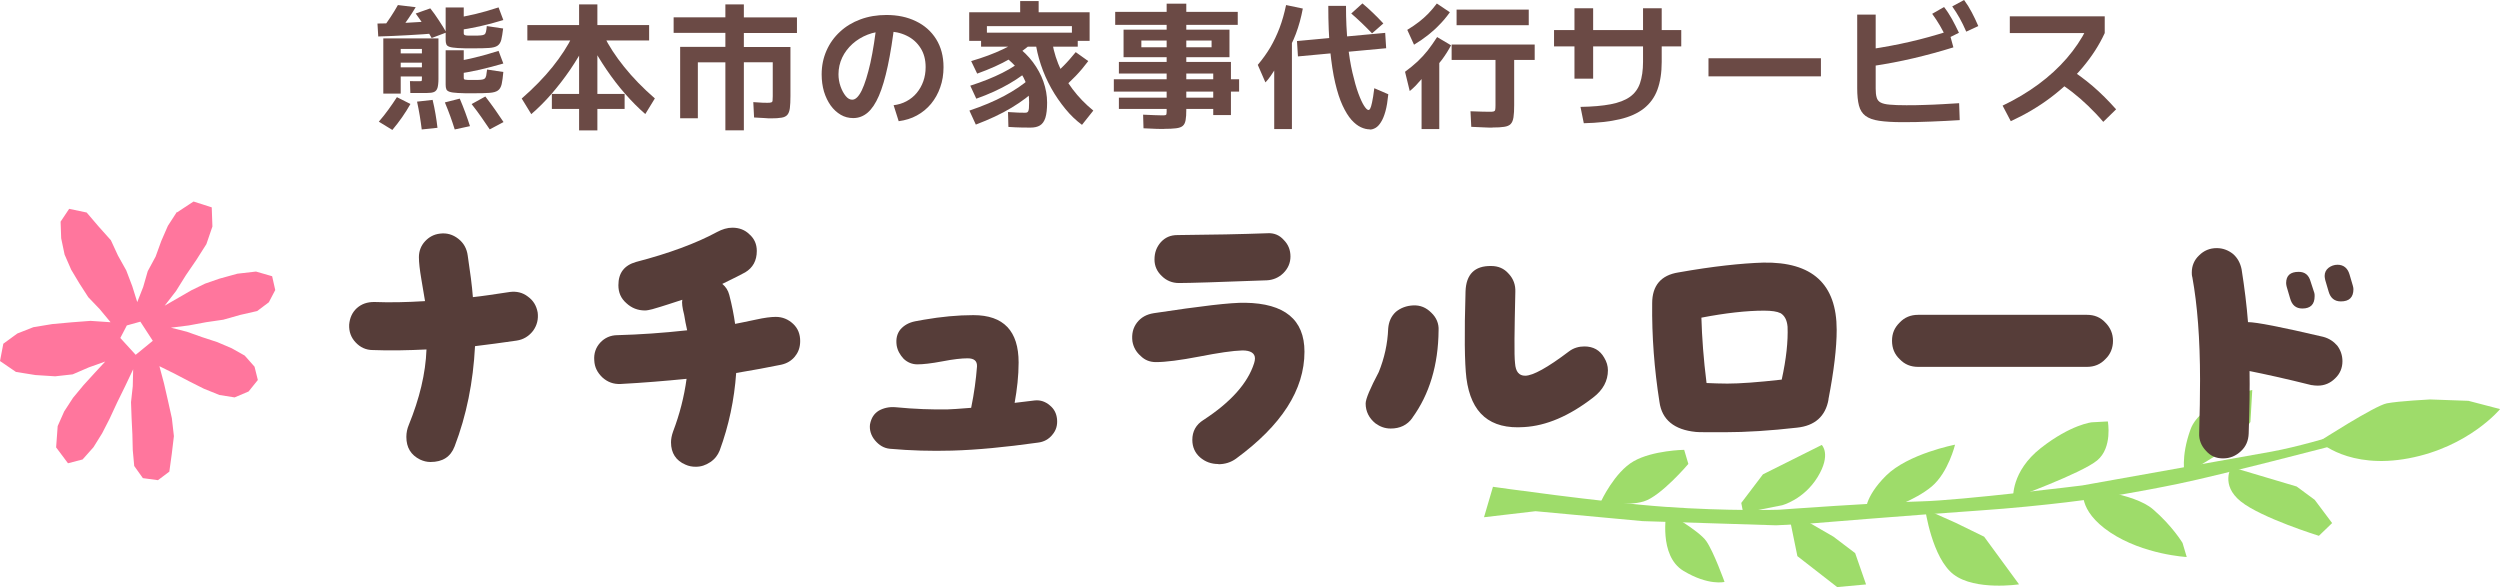 <?xml version="1.0" encoding="UTF-8"?>
<svg id="_レイヤー_2" data-name="レイヤー 2" xmlns="http://www.w3.org/2000/svg" width="257.04" height="60.36" viewBox="0 0 257.04 60.36">
  <defs>
    <style>
      .cls-1 {
        fill: #ff769d;
      }

      .cls-2 {
        fill: #563d39;
      }

      .cls-3 {
        fill: #6b4a45;
      }

      .cls-4 {
        fill: #9edc6a;
      }
    </style>
  </defs>
  <g id="_ヘッダー" data-name="ヘッダー">
    <g>
      <g>
        <path class="cls-3" d="M38.89,3.75l-.08-1.33c.98,0,1.98-.04,3.01-.08,1.03-.05,2.07-.12,3.12-.21l.14,1.27c-1.07.09-2.13.17-3.16.22-1.03.06-2.04.1-3.03.13ZM40.34,13.36l-1.39-.85c.36-.42.7-.84.99-1.25.3-.41.59-.84.87-1.27l1.39.7c-.51.91-1.13,1.8-1.86,2.67ZM41.09,3.15l-1.74-.24c.29-.39.56-.79.83-1.19s.5-.8.73-1.2l1.83.22c-.24.4-.5.81-.78,1.21-.28.41-.57.81-.87,1.2ZM39.41,9.62V3.95h5.67v4.17c0,.4-.04.71-.1.92-.07.21-.19.35-.36.42-.17.07-.41.1-.72.1-.2,0-.44,0-.72,0-.28,0-.61,0-.99,0l-.04-1.22c.23,0,.43.01.59.01h.39c.07,0,.13,0,.17-.01.04,0,.06-.03.07-.08s.01-.1.01-.18v-.22h-2.18v-.94h2.18v-.48h-2.18v-.95h2.18v-.46h-2.18v4.59h-1.78ZM44.38,3.91c-.21-.39-.47-.82-.77-1.27s-.59-.87-.87-1.25l1.5-.53c.29.36.58.77.88,1.23.3.45.56.87.77,1.25l-1.51.57ZM43.36,13.3c-.06-.46-.12-.92-.2-1.39s-.17-.96-.28-1.46l1.6-.18c.12.5.22.99.3,1.47.08.48.15.94.2,1.4l-1.62.17ZM46.75,13.3c-.14-.45-.29-.9-.45-1.34-.16-.45-.35-.92-.56-1.43l1.53-.39c.21.5.41.99.58,1.46.17.47.33.92.47,1.37l-1.57.34ZM48.67,4.97c-.67,0-1.2,0-1.59-.03s-.67-.06-.85-.12c-.18-.06-.3-.15-.34-.27-.05-.12-.07-.27-.07-.46V.77h1.86v2.59c0,.07,0,.13.02.17s.05.07.12.09c.06.02.17.04.31.04.14,0,.35,0,.61,0,.3,0,.53,0,.7-.02.17-.01.29-.05.37-.1.08-.06.13-.15.16-.29.03-.14.06-.33.08-.57l1.68.25c-.06.49-.12.88-.19,1.16-.07.28-.2.48-.39.61s-.47.2-.86.23c-.39.03-.93.04-1.63.04ZM48.67,9.59c-.67,0-1.2,0-1.59-.03-.39-.02-.67-.06-.85-.12-.18-.06-.3-.15-.34-.27-.05-.12-.07-.27-.07-.46v-3.54h1.86v2.76c0,.08,0,.13.02.18s.05.07.12.08c.06.01.17.02.31.03.14,0,.35,0,.61,0,.31,0,.55,0,.71-.02.17-.01.29-.05.37-.11.08-.06.14-.17.17-.31.03-.15.06-.36.09-.63l1.67.25c-.05.53-.1.95-.17,1.25s-.2.52-.38.65c-.19.14-.48.22-.88.25-.4.03-.95.04-1.65.04ZM46.85,3.16l-.39-1.25c.84-.13,1.64-.28,2.39-.46.76-.18,1.56-.41,2.41-.69l.49,1.3c-.85.26-1.66.48-2.44.65-.78.17-1.6.32-2.46.44ZM46.85,7.63l-.39-1.26c.84-.12,1.64-.27,2.39-.46.76-.18,1.56-.41,2.41-.68l.49,1.3c-.85.25-1.66.46-2.44.64s-1.6.32-2.46.46ZM50.35,13.3c-.28-.42-.57-.84-.87-1.27-.3-.43-.63-.87-.99-1.33l1.41-.78c.35.46.69.91.99,1.34.31.44.6.87.88,1.29l-1.43.76Z"/>
        <path class="cls-3" d="M54.62,11.73l-.98-1.6c1.23-1.07,2.29-2.16,3.17-3.25.88-1.1,1.57-2.17,2.08-3.21l1.36.78c-.49.93-1.03,1.84-1.63,2.72-.6.88-1.24,1.7-1.91,2.48-.67.77-1.37,1.47-2.09,2.09ZM59.54,13.41v-2.21h-2.8v-1.54h2.8v-5.5h-5.32v-1.58h5.32V.45h1.88v2.13h5.32v1.58h-5.32v5.5h2.8v1.54h-2.8v2.21h-1.88ZM66.35,11.73c-.71-.62-1.4-1.31-2.08-2.09-.68-.77-1.31-1.6-1.91-2.48-.6-.88-1.14-1.78-1.64-2.72l1.36-.78c.51,1.04,1.21,2.12,2.09,3.21.88,1.1,1.93,2.18,3.16,3.25l-.98,1.6Z"/>
        <path class="cls-3" d="M74.58,13.41v-7h-2.83v5.75h-1.82v-7.34h4.65v-1.44h-5.32v-1.6h5.32V.45h1.9v1.34h5.46v1.6h-5.46v1.44h4.79v5.04c0,.52-.02.94-.06,1.25s-.13.54-.26.69c-.13.15-.33.25-.6.29-.27.05-.63.07-1.08.07-.15,0-.37,0-.66-.03-.29-.02-.65-.04-1.08-.06l-.08-1.58c.39.03.71.05.94.06s.4.01.5.01c.19,0,.32-.01.4-.04.08-.02.13-.08.14-.17.01-.09.02-.24.02-.46v-3.5h-2.97v7h-1.9Z"/>
        <path class="cls-3" d="M91.86,10.82c.49-.06.93-.19,1.34-.41.41-.22.76-.5,1.05-.85s.52-.75.68-1.2c.16-.45.24-.93.24-1.46,0-.76-.17-1.41-.52-1.96s-.82-.98-1.43-1.27c-.61-.3-1.31-.45-2.11-.45-.68,0-1.32.11-1.9.34-.59.23-1.11.55-1.56.95-.45.41-.81.88-1.06,1.41s-.38,1.11-.38,1.71c0,.43.07.85.21,1.25.14.4.32.73.53.99.21.26.44.38.67.38.35,0,.67-.32.99-.97.31-.65.6-1.59.88-2.81.27-1.23.5-2.7.69-4.43l1.82.2c-.21,1.76-.45,3.27-.72,4.53-.27,1.26-.57,2.28-.91,3.07-.34.79-.73,1.37-1.16,1.74-.43.37-.93.56-1.48.56-.47,0-.9-.11-1.29-.34-.39-.23-.74-.55-1.03-.95-.29-.41-.52-.88-.69-1.43-.16-.55-.24-1.14-.24-1.77,0-.89.17-1.7.5-2.45.33-.75.79-1.39,1.39-1.94.59-.55,1.29-.97,2.1-1.27.81-.3,1.7-.45,2.67-.45,1.14,0,2.15.21,3.03.64.88.42,1.58,1.04,2.08,1.84.5.8.76,1.76.76,2.88,0,.75-.11,1.44-.34,2.08-.22.64-.54,1.2-.94,1.69-.41.49-.89.89-1.46,1.2-.56.31-1.19.5-1.87.59l-.52-1.64Z"/>
        <path class="cls-3" d="M99.65,4.2V1.26h5.24V.11h1.9v1.15h5.24v2.94h-1.82v-1.51h-8.74v1.51h-1.82ZM100.33,12.81l-.66-1.44c1.36-.46,2.56-.96,3.6-1.52,1.04-.56,1.91-1.14,2.6-1.76l.76.99c-.69.69-1.56,1.35-2.62,1.99s-2.28,1.21-3.68,1.74ZM100.38,10.15l-.62-1.34c1.25-.4,2.35-.84,3.3-1.32.95-.48,1.74-1,2.37-1.55l.78.87c-.64.63-1.45,1.22-2.43,1.79-.98.57-2.11,1.09-3.41,1.55ZM100.47,7.57l-.62-1.29c1.24-.36,2.34-.77,3.28-1.22.95-.45,1.73-.93,2.36-1.44l.77.67c-.65.62-1.46,1.2-2.42,1.76-.96.56-2.09,1.06-3.37,1.52ZM100.87,4.8v-1.44h9.94v1.44h-9.94ZM105.95,13.12c-.26,0-.57,0-.93-.01-.36,0-.81-.03-1.34-.06l-.04-1.53c.46.03.81.05,1.07.06.26,0,.46.01.61.01.1,0,.19,0,.25-.02s.11-.06.15-.13c.03-.07.06-.18.07-.31.01-.14.02-.34.02-.59,0-.64-.08-1.24-.25-1.78-.17-.55-.44-1.07-.83-1.56-.38-.49-.9-.99-1.54-1.48l1.34-.97c.64.47,1.2,1.01,1.67,1.64s.83,1.29,1.08,2c.25.71.38,1.43.38,2.16,0,.67-.06,1.19-.18,1.57-.12.37-.31.63-.56.78s-.57.22-.97.22ZM111.25,12.84c-.61-.45-1.18-.99-1.71-1.64s-1.02-1.35-1.45-2.12c-.43-.77-.79-1.58-1.07-2.42s-.48-1.69-.58-2.53l1.65-.48c.1,1,.34,1.97.71,2.9.37.94.87,1.81,1.48,2.62.61.81,1.32,1.54,2.13,2.2l-1.16,1.46ZM109.15,9.14l-1.06-1.22c.44-.35.87-.74,1.28-1.17.42-.42.82-.89,1.23-1.39l1.29.92c-.41.55-.84,1.06-1.3,1.54s-.93.92-1.43,1.32Z"/>
        <path class="cls-3" d="M124.74,11.83v-.63h-9.7v-1.16h9.7v-.62h-10.22v-1.27h10.22v-.59h-9.7v-1.19h11.52v1.78h.84v1.27h-.84v2.41h-1.82ZM119.67,13.26c-.18,0-.42,0-.73-.01s-.77-.03-1.37-.06l-.04-1.4c.47.02.86.04,1.18.05.32.01.56.02.74.02s.3,0,.36-.02c.06-.01.1-.05.12-.1.01-.05.02-.13.02-.25V2.56h-5.29v-1.34h5.29V.38h2.02v.84h5.29v1.34h-5.29v8.71c0,.46-.02.82-.07,1.08-.05.27-.14.46-.29.59s-.37.21-.69.25c-.31.04-.73.06-1.25.06ZM115.52,5.88v-2.83h10.89v2.83h-9.06v-1.02h7.22v-.69h-7.22v1.71h-1.83Z"/>
        <path class="cls-3" d="M130.1,8.46l-.78-1.79c.49-.58.92-1.18,1.29-1.8.36-.62.68-1.29.95-2,.27-.71.49-1.5.67-2.35l1.72.36c-.17.92-.41,1.79-.71,2.59s-.67,1.53-1.09,2.17l-.04-.5c-.09.26-.22.54-.38.85s-.33.61-.51.92-.37.59-.55.86-.37.5-.55.69ZM131.01,13.27V4.21h1.82v9.06h-1.82ZM133.45,5.8l-.1-1.58,9.07-.84.1,1.58-9.07.84ZM140.84,13.3c-.29,0-.6-.07-.92-.22s-.65-.4-.97-.76c-.32-.36-.62-.85-.91-1.47-.29-.62-.54-1.4-.76-2.33-.22-.93-.39-2.05-.52-3.36s-.19-2.83-.19-4.56h1.82c0,1.43.06,2.71.18,3.86.12,1.14.28,2.14.48,3,.2.86.4,1.57.61,2.14s.41,1,.59,1.28c.19.29.34.43.45.43.06,0,.13-.05.18-.15.06-.1.12-.31.19-.63.07-.32.15-.8.23-1.46l1.44.62c-.07.69-.16,1.27-.29,1.74-.13.47-.28.84-.46,1.12-.17.28-.36.48-.55.59-.2.12-.4.18-.6.18ZM141.07,3.43c-.34-.35-.69-.71-1.07-1.07s-.73-.68-1.07-.97l1.15-1.04c.36.3.73.63,1.09.98.36.35.72.71,1.06,1.08l-1.16,1.02Z"/>
        <path class="cls-3" d="M144.94,9.35l-.48-1.97c.48-.35.91-.71,1.29-1.06.37-.35.72-.73,1.04-1.13.32-.41.64-.87.97-1.38l1.43.85c-.53,1-1.22,1.94-2.07,2.81l-.04-.7c-.1.2-.23.41-.39.65s-.34.47-.53.71c-.2.23-.4.46-.6.67-.21.21-.41.4-.6.55ZM145.39,4.61l-.7-1.54c.45-.27.84-.54,1.19-.81.35-.27.67-.55.97-.86.3-.31.59-.65.88-1.04l1.34.9c-.35.49-.71.92-1.08,1.29-.36.38-.75.73-1.17,1.06-.42.33-.89.66-1.44.99ZM146.16,13.27v-6.86h1.82v6.86h-1.82ZM153.44,13.12c-.22,0-.5,0-.83-.02-.33-.01-.78-.04-1.34-.06l-.08-1.6c.51.02.92.03,1.23.04.3,0,.54.01.71.01.21,0,.35,0,.44-.03s.14-.07.16-.17c.02-.09.03-.24.03-.45v-4.68h-4.51v-1.58h8.54v1.58h-2.11v4.65c0,.52-.02.94-.07,1.25-.05.31-.14.54-.29.69-.14.15-.37.25-.67.29-.3.05-.7.07-1.2.07ZM149.76,2.59V.99h7.42v1.6h-7.42Z"/>
        <path class="cls-3" d="M159.78,4.77v-1.68h13.08v1.68h-13.08ZM161.88,8.09V.85h1.92v7.24h-1.92ZM162.49,10.99c1.24-.02,2.28-.11,3.11-.27s1.49-.41,1.98-.76c.49-.35.84-.82,1.04-1.41s.31-1.32.31-2.18V.85h1.92v5.52c0,1.11-.15,2.06-.44,2.85s-.76,1.43-1.39,1.93c-.63.5-1.46.87-2.48,1.11s-2.26.38-3.7.41l-.34-1.68Z"/>
        <path class="cls-3" d="M175.66,7.85v-1.86h11.56v1.86h-11.56Z"/>
        <path class="cls-3" d="M195.58,12.56c-.97,0-1.76-.05-2.37-.14-.61-.09-1.08-.26-1.41-.51-.33-.25-.55-.6-.67-1.06-.12-.46-.18-1.05-.18-1.79V1.5h1.9v7.6c0,.38.03.69.1.92.06.23.2.41.41.52.21.11.53.19.95.22.42.04.98.06,1.69.06.59,0,1.2,0,1.85-.03.64-.02,1.27-.04,1.89-.08.62-.03,1.18-.07,1.69-.1l.06,1.74c-.42.03-.88.05-1.39.08-.5.02-1.02.05-1.56.07s-1.06.04-1.57.05c-.51,0-.97.01-1.39.01ZM192.19,5.08c.78-.12,1.51-.24,2.19-.37.68-.13,1.33-.26,1.97-.41.63-.14,1.28-.31,1.94-.49.66-.18,1.36-.39,2.09-.62l.46,1.68c-1.38.43-2.75.8-4.11,1.12-1.36.32-2.78.59-4.26.81l-.28-1.72ZM200.16,3.99c-.23-.5-.47-.96-.71-1.37-.24-.41-.5-.8-.79-1.2l1.22-.7c.31.4.58.82.82,1.25.24.43.47.9.71,1.4l-1.25.62ZM202.16,3.25c-.22-.51-.45-.98-.68-1.39s-.48-.81-.76-1.2l1.22-.66c.3.41.56.83.79,1.27.23.43.45.9.67,1.41l-1.23.57Z"/>
        <path class="cls-3" d="M205.9,10.86c1.34-.64,2.57-1.37,3.68-2.19s2.08-1.71,2.91-2.67c.83-.96,1.52-1.98,2.05-3.05l.56.45h-8.46v-1.72h9.76v1.72c-.56,1.22-1.32,2.4-2.27,3.53-.95,1.13-2.05,2.17-3.3,3.11-1.25.94-2.61,1.74-4.09,2.42l-.84-1.6ZM216.26,12.54c-.53-.62-1.06-1.17-1.58-1.67s-1.05-.96-1.6-1.39-1.14-.83-1.78-1.22l1.23-1.34c.92.58,1.8,1.22,2.62,1.92.83.71,1.63,1.51,2.42,2.4l-1.32,1.29Z"/>
      </g>
      <g>
        <g>
          <path class="cls-4" d="M238.45,45.39s5.71-3.68,6.95-3.92,4.45-.4,4.45-.4l3.94.14,3.26.85s-3.2,3.89-9.39,5.06c-6.19,1.17-9.2-1.73-9.2-1.73Z"/>
          <path class="cls-4" d="M231.57,40.09l-.19,3.29-1.55,2.23-5.2,3.2s-.45-1.79.59-4.66c1.04-2.88,6.34-4.05,6.34-4.05Z"/>
          <path class="cls-4" d="M229.41,48.02l6.72,2,1.86,1.37,1.79,2.39-1.36,1.31s-5.93-1.84-8.04-3.54c-2.11-1.7-.96-3.54-.96-3.54Z"/>
          <path class="cls-4" d="M214.22,50.24s5.14.41,7.14,2.12c1.99,1.71,3.04,3.46,3.04,3.46l.43,1.45s-4.42-.23-7.87-2.53c-3.45-2.31-2.73-4.49-2.73-4.49Z"/>
          <path class="cls-4" d="M206.99,51.23s-.24-2.75,2.85-5.17c3.09-2.42,5.22-2.64,5.22-2.64l1.66-.09s.5,2.69-1.1,4.01c-1.6,1.33-8.63,3.89-8.63,3.89Z"/>
          <path class="cls-4" d="M201.01,45.72s-.69,2.86-2.4,4.3c-1.71,1.44-4.64,2.39-4.64,2.39l-2.16.29s-.17-1.53,2.1-3.79c2.27-2.26,7.1-3.19,7.1-3.19Z"/>
          <path class="cls-4" d="M197.93,52.35l3.14,1.4,2.93,1.43,3.59,4.9s-4.49.68-6.72-1.01c-2.23-1.69-2.93-6.72-2.93-6.72Z"/>
          <path class="cls-4" d="M187.31,45.75s1,.97-.43,3.3c-1.43,2.33-3.66,2.9-3.66,2.9l-3.99.79-.2-1.03,2.23-2.94,6.04-3.02Z"/>
          <polygon class="cls-4" points="183.84 52.48 188.51 55.18 190.74 56.87 191.86 60.09 188.89 60.36 184.8 57.18 183.84 52.48"/>
          <path class="cls-4" d="M173.16,46.25l.43,1.45s-2.81,3.31-4.57,3.85c-1.76.54-4.41,0-4.41,0,0,0,1.39-3.01,3.36-4.13,1.97-1.12,5.18-1.17,5.18-1.17Z"/>
          <path class="cls-4" d="M171.35,52.67s3.31,1.86,4.08,2.96,1.88,4.2,1.88,4.2c0,0-1.65.42-4.23-1.14-2.58-1.56-1.74-6.01-1.74-6.01Z"/>
          <path class="cls-4" d="M239.8,44.86l.4.88s-11.87,3.1-16.23,4c-4.36.9-7.79,1.42-7.79,1.42,0,0-5.79.86-12.68,1.33-6.89.47-17.56,1.35-17.56,1.35l-3.33.17-13.72-.43-11.01-1.02-5.3.62.92-3.13s11.24,1.6,17.7,2.06c6.46.46,11.69.3,11.69.3,0,0,10.44-.76,14.61-.86s16.59-1.64,16.59-1.64c0,0,16.88-3.01,19.48-3.48s6.23-1.56,6.23-1.56Z"/>
        </g>
        <g>
          <path class="cls-2" d="M54.81,34.01c-.44.57-1.01.91-1.7,1.01-1.51.22-2.95.41-4.27.57-.19,3.71-.88,7.13-2.1,10.31-.41,1.07-1.23,1.6-2.48,1.6-.38,0-.72-.09-1.07-.25-.94-.47-1.41-1.23-1.41-2.33,0-.44.09-.85.25-1.23,1.1-2.7,1.73-5.28,1.82-7.76-1.92.09-3.77.13-5.53.06-.69,0-1.29-.28-1.76-.79-.47-.5-.69-1.1-.66-1.82.06-.69.31-1.26.79-1.7.5-.44,1.07-.63,1.79-.63,1.6.06,3.33.03,5.22-.09-.03-.22-.16-.97-.38-2.26-.16-.94-.25-1.7-.25-2.26,0-.63.22-1.19.63-1.63.41-.44.91-.72,1.54-.79.69-.09,1.32.09,1.88.53.57.44.88,1.04.97,1.73.25,1.67.44,3.08.53,4.27.88-.09,2.14-.28,3.8-.53.69-.09,1.32.06,1.85.47.57.41.88.94,1.01,1.63.09.69-.06,1.32-.47,1.89Z"/>
          <path class="cls-2" d="M81.76,36.62c-.38.47-.85.75-1.45.88-1.38.28-2.92.57-4.62.85-.19,2.73-.75,5.4-1.7,7.98-.19.47-.5.88-.97,1.19-.47.31-.94.47-1.48.47-.38,0-.72-.06-1.07-.22-.97-.41-1.48-1.19-1.48-2.29,0-.31.06-.69.22-1.13.66-1.73,1.13-3.55,1.38-5.4-2.23.22-4.52.41-6.79.53-.72.03-1.32-.19-1.85-.66-.53-.5-.82-1.07-.85-1.76-.06-.72.16-1.35.63-1.85.44-.47,1.04-.75,1.76-.75,2.23-.06,4.62-.22,7.16-.5-.13-.53-.22-1.07-.31-1.6-.19-.72-.25-1.23-.19-1.54-.88.28-1.88.63-3.08.97-.25.06-.53.13-.75.13-.75,0-1.38-.25-1.92-.75-.57-.5-.82-1.1-.82-1.85,0-1.26.6-2.04,1.82-2.39,3.39-.88,6.19-1.92,8.33-3.08.53-.28,1.04-.44,1.57-.44.69,0,1.29.22,1.76.69.5.44.75,1.01.75,1.7,0,1.01-.41,1.73-1.19,2.2-.35.19-1.13.6-2.36,1.19.35.28.6.66.72,1.13.28,1.07.47,2.07.6,2.98.35-.06,1.07-.22,2.14-.44.85-.19,1.54-.28,2.04-.28.69,0,1.29.25,1.79.72.5.47.72,1.07.72,1.76,0,.6-.16,1.13-.53,1.57Z"/>
          <path class="cls-2" d="M108.21,44.69c-.38.47-.88.75-1.51.82-3.36.47-6.28.75-8.83.82-2.14.06-4.24,0-6.38-.19-.6-.06-1.1-.35-1.54-.88-.41-.5-.57-1.07-.5-1.63.13-.66.41-1.1.91-1.41.5-.28,1.1-.41,1.73-.35,1.95.19,3.74.25,5.37.22.31,0,1.1-.06,2.39-.16.31-1.51.5-2.92.6-4.24.03-.57-.28-.85-.97-.85-.6,0-1.45.09-2.58.31-1.16.22-2.01.31-2.58.31-.53,0-1.01-.19-1.41-.57-.38-.41-.63-.85-.72-1.38-.09-.66.03-1.19.38-1.63.38-.44.88-.72,1.54-.85l.88-.16c1.79-.31,3.49-.47,5.09-.47,3.11,0,4.65,1.63,4.65,4.87,0,1.38-.16,2.76-.41,4.15l2.07-.25c.6-.06,1.1.13,1.54.5.47.38.69.85.75,1.41.06.63-.09,1.16-.47,1.6Z"/>
          <path class="cls-2" d="M125.27,47.71c-.72,0-1.35-.22-1.89-.69-.5-.44-.79-1.04-.79-1.79,0-.88.38-1.57,1.13-2.04,2.8-1.82,4.56-3.77,5.22-5.84.06-.19.09-.35.09-.5,0-.53-.44-.82-1.29-.82-1.01.03-2.48.25-4.43.63-1.98.38-3.46.57-4.46.57-.6,0-1.13-.19-1.57-.63-.47-.41-.75-.91-.85-1.51-.09-.75.06-1.38.47-1.92.41-.53.97-.85,1.73-.97,4.78-.72,7.89-1.1,9.39-1.07,4.05.06,6.1,1.73,6.1,5.03,0,3.93-2.36,7.57-7.04,11-.53.38-1.13.57-1.82.57ZM131.96,28.07c-.47.47-1.07.72-1.7.75-5,.19-8.01.28-9.05.28-.69,0-1.29-.25-1.76-.72-.5-.47-.75-1.04-.75-1.7,0-.72.22-1.29.66-1.79.44-.47.97-.72,1.7-.72,3.49-.03,6.6-.09,9.3-.19.63-.03,1.19.19,1.63.69.47.47.69,1.04.69,1.7s-.25,1.23-.72,1.7Z"/>
          <path class="cls-2" d="M145.22,42.96c-.53.75-1.29,1.1-2.23,1.1-.6,0-1.1-.19-1.57-.53-.66-.53-1.01-1.23-1.01-2.04,0-.47.47-1.57,1.35-3.24.57-1.41.91-2.89.97-4.49.06-.69.31-1.26.79-1.7.5-.41,1.1-.63,1.79-.66.72-.03,1.32.22,1.85.75.53.5.79,1.13.75,1.82-.03,3.55-.94,6.57-2.7,8.99ZM165.32,38.06c0,1.1-.5,2.04-1.54,2.83-2.45,1.89-4.81,2.89-7.07,3.02-3.52.25-5.47-1.41-5.94-5.03-.19-1.57-.22-4.56-.09-8.92.06-1.76.94-2.64,2.64-2.61.72,0,1.32.25,1.79.79.5.53.72,1.16.69,1.88-.09,4.02-.13,6.47-.03,7.32.06.88.41,1.29,1.04,1.29.79,0,2.29-.82,4.52-2.51.47-.35,1.01-.5,1.57-.5.91,0,1.6.38,2.04,1.16.25.41.38.85.38,1.29Z"/>
          <path class="cls-2" d="M188,41.08c-.31,1.73-1.41,2.7-3.24,2.89-2.73.31-5.22.47-7.45.47-1.76,0-2.76,0-2.95-.03-2.23-.22-3.49-1.26-3.74-3.08-.53-3.36-.79-6.75-.75-10.15,0-1.82.91-2.89,2.7-3.17,3.55-.63,6.47-.94,8.73-1.01,5.03-.09,7.54,2.2,7.54,6.91,0,1.85-.28,4.21-.85,7.16ZM183.04,32.19c-.31-.16-.88-.25-1.67-.25-1.82,0-3.99.25-6.44.72.06,2.04.22,4.27.53,6.72.72.03,1.41.06,2.14.06,1.26,0,3.11-.13,5.59-.41.47-2.14.66-3.96.6-5.44-.06-.69-.31-1.16-.75-1.41Z"/>
          <path class="cls-2" d="M216.46,36.93c-.5.53-1.13.79-1.88.79h-17.37c-.75,0-1.38-.25-1.89-.79-.53-.5-.79-1.13-.79-1.89s.25-1.35.79-1.88c.5-.53,1.13-.79,1.89-.79h17.37c.75,0,1.38.25,1.88.79.53.53.79,1.16.79,1.88s-.25,1.38-.79,1.89Z"/>
          <path class="cls-2" d="M237.67,39.6c-2.64-.66-4.78-1.13-6.38-1.45.03,1.7,0,3.83-.09,6.44-.03.72-.28,1.32-.79,1.79-.53.5-1.13.75-1.85.75s-1.29-.25-1.76-.79c-.47-.5-.72-1.1-.69-1.79.06-2.07.09-3.9.09-5.47,0-4.24-.28-7.76-.79-10.56-.06-.19-.06-.38-.06-.5,0-.69.25-1.29.75-1.76.5-.5,1.1-.75,1.82-.75.63,0,1.19.22,1.67.6.47.41.75.94.88,1.57.31,1.95.53,3.77.66,5.44.85,0,3.42.5,7.73,1.51.6.16,1.07.47,1.45.91.35.47.53,1.01.53,1.6,0,.69-.25,1.29-.75,1.76-.5.5-1.1.75-1.79.75-.25,0-.47-.03-.63-.06ZM237.98,30.46c0,.82-.41,1.26-1.26,1.26-.66,0-1.07-.35-1.26-1.04l-.35-1.19c-.03-.13-.06-.25-.06-.38,0-.79.44-1.16,1.29-1.16.63,0,1.04.31,1.23,1.01l.38,1.16c.03.09.03.22.03.35ZM241.97,29.73c0,.85-.44,1.26-1.29,1.26-.66,0-1.07-.35-1.26-1.01l-.35-1.19c-.03-.16-.06-.28-.06-.41,0-.35.13-.63.41-.85.25-.19.57-.31.91-.31.63,0,1.04.35,1.23.97l.35,1.19c.03.13.06.22.06.35Z"/>
        </g>
        <path class="cls-1" d="M18.21,21.83l1.69-1.11,1.87.6.07,1.97-.62,1.81-1.03,1.62-1.08,1.58-1.01,1.62-1.17,1.51,1.37-.79,1.37-.79,1.42-.69,1.47-.51,1.85-.51,1.91-.22,1.66.48.32,1.42-.66,1.26-1.2.9-1.75.4-1.73.49-1.78.26-1.77.33-1.84.23,1.65.42,1.55.55,1.56.51,1.5.64,1.33.75,1.01,1.14.34,1.37-.95,1.18-1.44.61-1.56-.25-1.59-.64-1.53-.77-1.53-.8-1.52-.75.47,1.76.41,1.79.4,1.8.21,1.84-.22,1.84-.25,1.81-1.17.88-1.55-.21-.89-1.25-.15-1.63-.04-1.64-.08-1.64-.06-1.65.18-1.64.04-1.74-.83,1.75-.82,1.67-.78,1.68-.76,1.48-.89,1.43-1.12,1.26-1.5.39-1.22-1.63.16-2.19.67-1.51.91-1.4,1.07-1.29,1.13-1.24,1.11-1.2-1.68.6-1.67.72-1.8.2-2.03-.13-2-.32-1.64-1.12.34-1.78,1.44-1.05,1.65-.65,1.94-.32,1.97-.18,1.97-.15,2.06.14-1.13-1.36-1.16-1.21-.91-1.41-.85-1.42-.68-1.56-.35-1.67-.06-1.71.88-1.32,1.8.38,1.23,1.44,1.26,1.41.73,1.58.85,1.52.62,1.63.51,1.63.61-1.55.47-1.63.81-1.5.58-1.6.68-1.56.92-1.42ZM14.44,33.07l-1.4.39-.67,1.29,1.58,1.73,1.76-1.44-1.28-1.97Z"/>
      </g>
    </g>
  </g>
</svg>